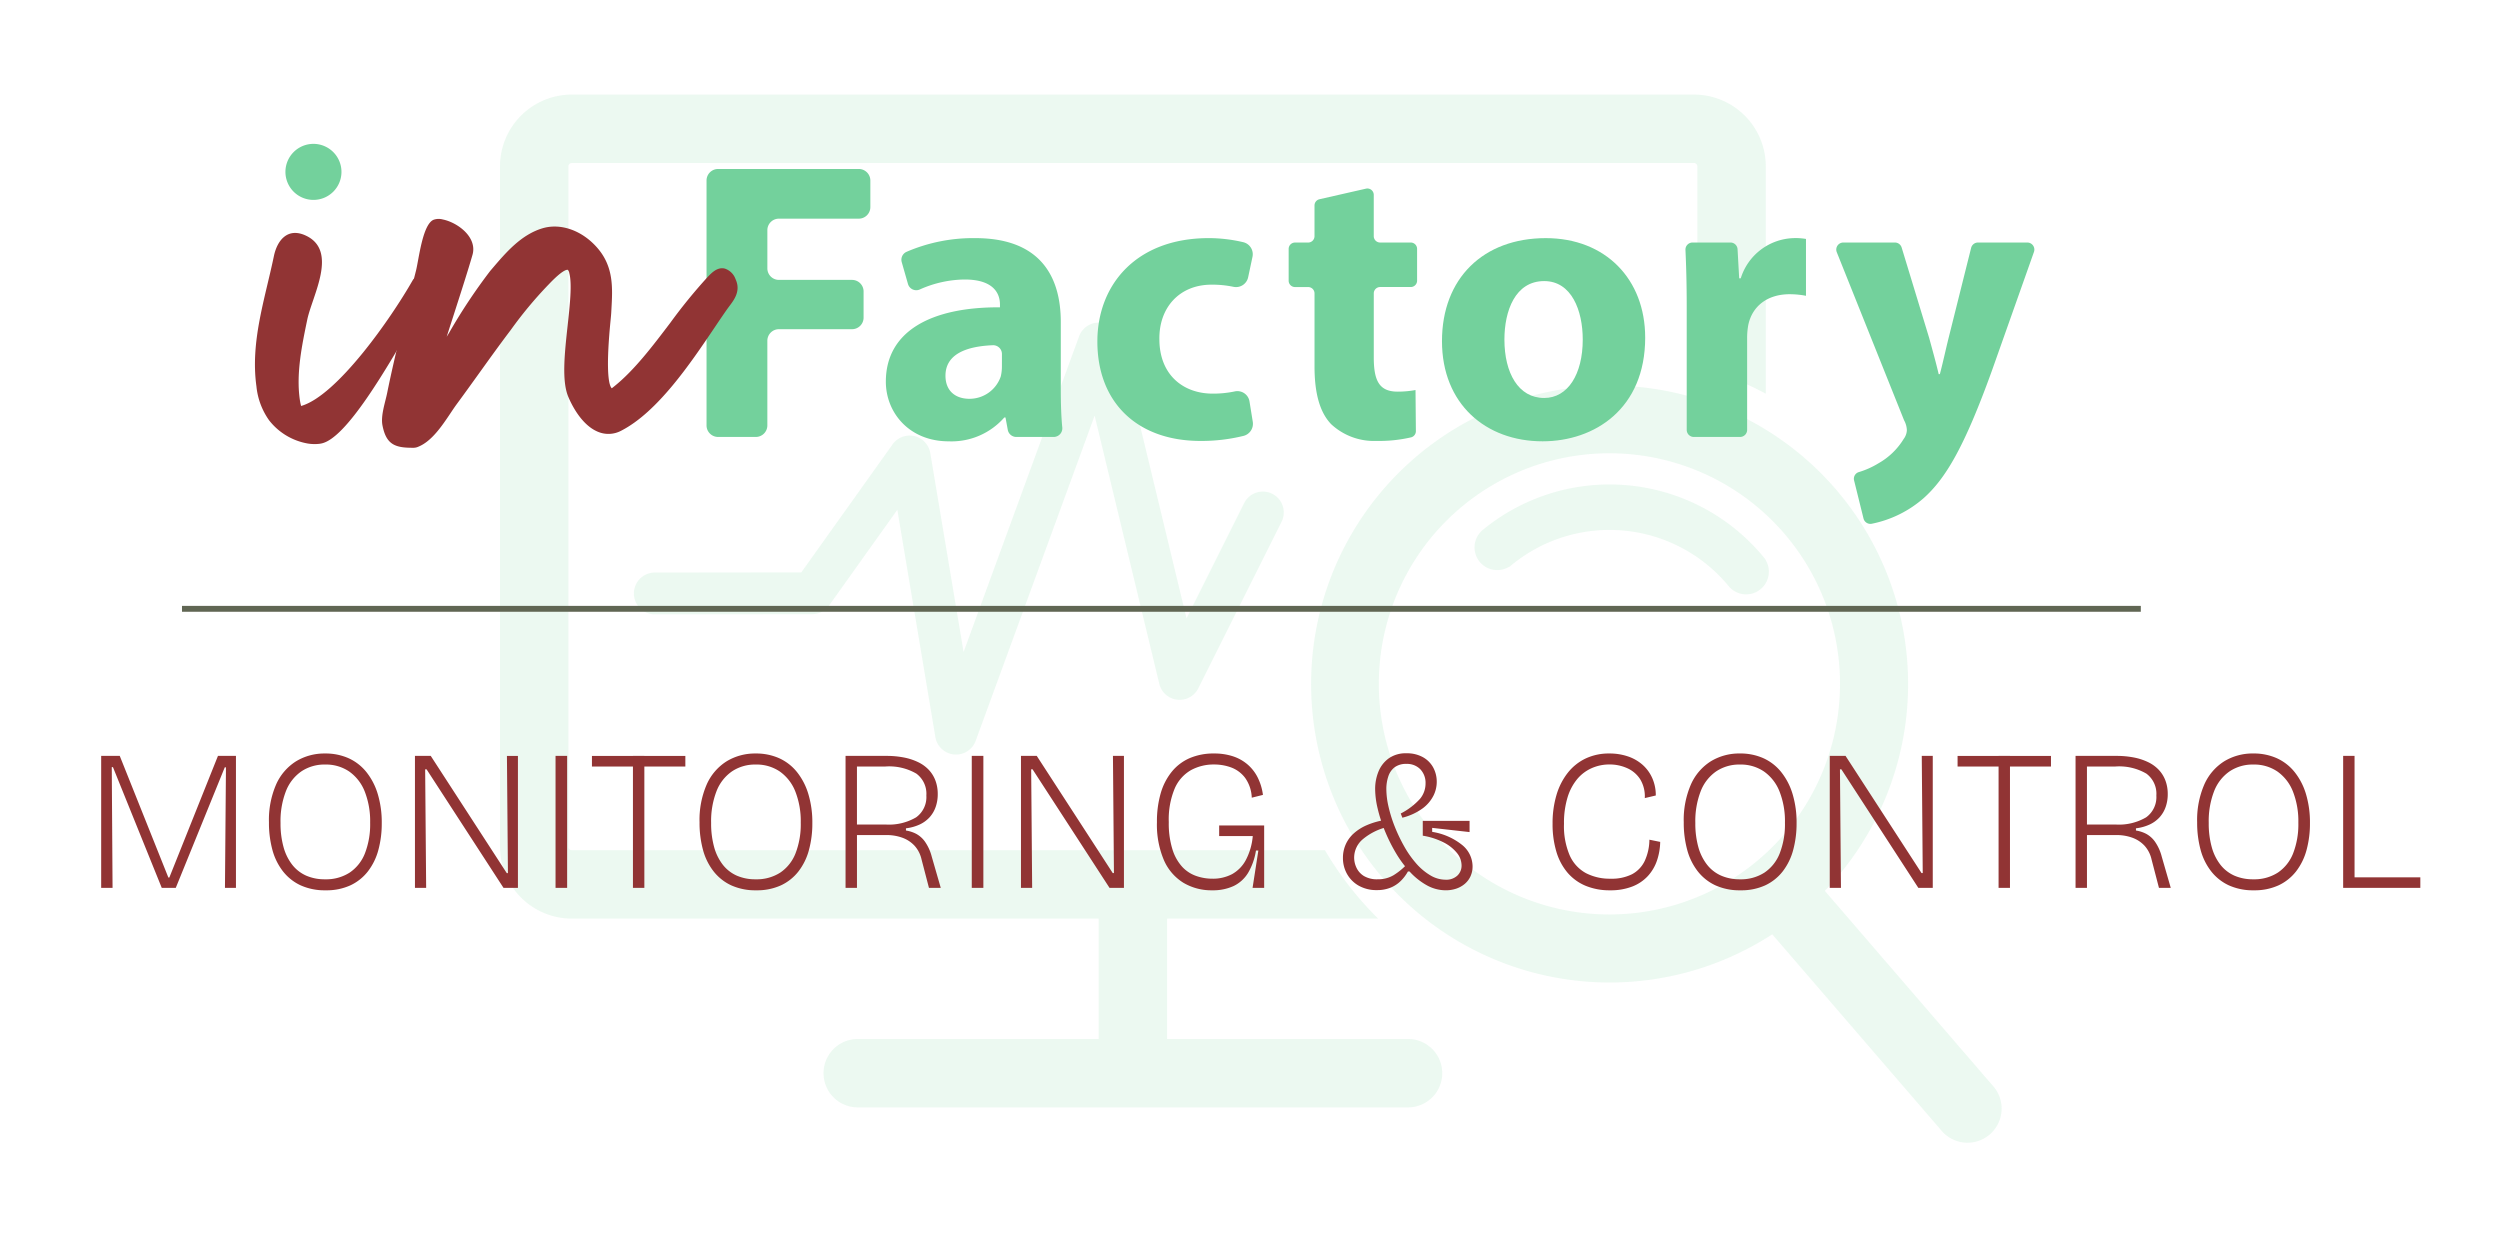 <svg xmlns="http://www.w3.org/2000/svg" xmlns:xlink="http://www.w3.org/1999/xlink" width="425" height="212" viewBox="0 0 425 212"><defs><clipPath id="clip-Artboard_21"><rect width="425" height="212"></rect></clipPath></defs><g id="Artboard_21" data-name="Artboard &#x2013; 21" clip-path="url(#clip-Artboard_21)"><path id="Path_2242" data-name="Path 2242" d="M12.191-.005h190.8a12.212,12.212,0,0,1,12.192,12.191v38.66a55.972,55.972,0,0,0-11.628-4.657v-34a.581.581,0,0,0-.563-.563H12.191a.581.581,0,0,0-.563.563v115.7a.581.581,0,0,0,.563.563H140.24a56.679,56.679,0,0,0,9.037,11.628H113.405v20.465h40.963a5.814,5.814,0,1,1,0,11.628H60.815a5.814,5.814,0,1,1,0-11.628h40.962V140.08H12.191A12.212,12.212,0,0,1,0,127.888V12.186A12.212,12.212,0,0,1,12.191-.005ZM26.316,88.358a3.553,3.553,0,0,1,0-7.107l24.907-.031L66.74,59.457a3.557,3.557,0,0,1,6.407,1.477h0l5.662,33.824L98.443,41.1a3.557,3.557,0,0,1,6.829.5l11.44,47.44,9.8-19.6a3.552,3.552,0,0,1,6.354,3.177l-14.085,28.17a3.555,3.555,0,0,1-6.7-.616L101.088,54.577,80.919,109.706a3.56,3.56,0,0,1-6.906-.49L67.546,70.581,55.957,86.834l0,0a3.548,3.548,0,0,1-2.9,1.493Zm144.942-7.931a3.86,3.86,0,0,1-4.178-6.434h0a33.933,33.933,0,0,1,47.748,4.654l.27.328.2.4a3.86,3.86,0,0,1-6.434,4.178h0a26.222,26.222,0,0,0-36.876-3.594l-.329.27ZM254,168.75a5.8,5.8,0,0,1-8.766,7.585L216.282,142.75a50.744,50.744,0,1,1,8.937-7.387Zm-40.627-38.2.021-.018q.123-.107.25-.2a39.2,39.2,0,1,0-.271.223Z" transform="translate(85 16.083)" fill="#73d19c" opacity="0.134"></path><path id="Path_2194" data-name="Path 2194" d="M39.7,2.1H63.618a1.965,1.965,0,0,1,1.965,1.965V8.582a1.965,1.965,0,0,1-1.965,1.963H50.04a1.965,1.965,0,0,0-1.965,1.965v6.48a1.964,1.964,0,0,0,1.965,1.965H62.468a1.965,1.965,0,0,1,1.965,1.965v4.451a1.965,1.965,0,0,1-1.965,1.965H50.04A1.965,1.965,0,0,0,48.074,31.3v14.39a1.964,1.964,0,0,1-1.965,1.965H39.7a1.965,1.965,0,0,1-1.965-1.965V4.063A1.965,1.965,0,0,1,39.7,2.1" transform="translate(82.376 26.627)" fill="#73d19c"></path><path id="Path_2195" data-name="Path 2195" d="M72.454,27.563a1.493,1.493,0,0,0-1.567-1.479c-4.628.191-8.032,1.591-8.032,5.184,0,2.637,1.756,3.922,4.059,3.922A5.61,5.61,0,0,0,72.251,31.4a7.2,7.2,0,0,0,.2-1.758ZM74.9,41.678a1.478,1.478,0,0,1-1.453-1.208l-.389-2.106h-.2A11.916,11.916,0,0,1,63.4,42.42c-6.691,0-10.681-4.866-10.681-10.14,0-8.583,7.707-12.707,19.4-12.64v-.472c0-1.756-.946-4.258-6.014-4.258a19.109,19.109,0,0,0-7.587,1.683,1.47,1.47,0,0,1-2.039-.928l-1.058-3.7a1.474,1.474,0,0,1,.8-1.752A28.615,28.615,0,0,1,67.928,7.877c11.015,0,14.532,6.492,14.532,14.266V33.633c0,2.36.075,4.647.252,6.415a1.474,1.474,0,0,1-1.467,1.63Z" transform="translate(97.875 32.605)" fill="#73d19c"></path><path id="Path_2196" data-name="Path 2196" d="M96.812,39.106a2.122,2.122,0,0,1-1.569,2.388,29.779,29.779,0,0,1-7.342.859c-10.681,0-17.509-6.488-17.509-16.9,0-9.666,6.624-17.578,18.931-17.578a25.7,25.7,0,0,1,5.9.7,2.107,2.107,0,0,1,1.536,2.494l-.736,3.465a2.108,2.108,0,0,1-2.535,1.613,17.505,17.505,0,0,0-3.7-.358c-5.406,0-8.923,3.855-8.854,9.263,0,6.079,4.059,9.259,9.06,9.259a17.646,17.646,0,0,0,3.8-.385,2.085,2.085,0,0,1,2.464,1.742Z" transform="translate(116.161 32.605)" fill="#73d19c"></path><path id="Path_2197" data-name="Path 2197" d="M100.843,4.809v7.025a1.082,1.082,0,0,0,1.082,1.082h5.2A1.081,1.081,0,0,1,108.21,14V19.4a1.082,1.082,0,0,1-1.082,1.082h-5.2a1.081,1.081,0,0,0-1.082,1.08V32.453c0,3.984.946,5.812,4.053,5.812a16.44,16.44,0,0,0,3.042-.273l.063,6.98a1.087,1.087,0,0,1-.808,1.062,23.941,23.941,0,0,1-5.878.608,10.679,10.679,0,0,1-7.707-2.836c-1.892-1.961-2.838-5.137-2.838-9.8V21.567a1.081,1.081,0,0,0-1.08-1.08H87.456a1.081,1.081,0,0,1-1.08-1.082V14a1.081,1.081,0,0,1,1.08-1.08H89.69a1.081,1.081,0,0,0,1.08-1.082V6.613a1.082,1.082,0,0,1,.84-1.054l7.91-1.8a1.081,1.081,0,0,1,1.322,1.054" transform="translate(132.696 28.313)" fill="#73d19c"></path><path id="Path_2198" data-name="Path 2198" d="M109.8,25.117c0,5.676,2.368,9.934,6.759,9.934,3.99,0,6.557-3.986,6.557-9.934,0-4.936-1.894-9.938-6.557-9.938-4.934,0-6.759,5.07-6.759,9.938m23.932-.338c0,12.1-8.588,17.639-17.446,17.639-9.666,0-17.1-6.352-17.1-17.033S106.22,7.877,116.83,7.877c10.138,0,16.9,6.964,16.9,16.9" transform="translate(145.951 32.605)" fill="#73d19c"></path><path id="Path_2199" data-name="Path 2199" d="M119.747,19.506c0-4.165-.1-7.09-.214-9.625a1.2,1.2,0,0,1,1.206-1.257h6.451a1.206,1.206,0,0,1,1.2,1.141l.275,4.942h.269a9.717,9.717,0,0,1,8.923-6.83,10.375,10.375,0,0,1,2.165.138v9.666a14.826,14.826,0,0,0-2.771-.269c-3.788,0-6.358,2.028-7.033,5.2a12.18,12.18,0,0,0-.2,2.3V40.471a1.205,1.205,0,0,1-1.206,1.206h-7.859a1.206,1.206,0,0,1-1.206-1.206Z" transform="translate(166.995 32.605)" fill="#73d19c"></path><path id="Path_2200" data-name="Path 2200" d="M142.1,8.244a1.2,1.2,0,0,1,1.149.852l4.677,15.368c.537,1.961,1.213,4.4,1.619,6.154h.2c.472-1.758,1.015-4.26,1.487-6.154l3.829-15.309a1.2,1.2,0,0,1,1.166-.911h8.38a1.2,1.2,0,0,1,1.133,1.6L158.6,30.011c-4.73,13.112-7.91,18.386-11.625,21.7a19.074,19.074,0,0,1-8.8,4.34,1.207,1.207,0,0,1-1.41-.893l-1.6-6.462a1.18,1.18,0,0,1,.812-1.428,14.166,14.166,0,0,0,3.353-1.506,11.8,11.8,0,0,0,4.262-4.124,2.671,2.671,0,0,0,.543-1.487,3.738,3.738,0,0,0-.474-1.689L132.221,9.894a1.2,1.2,0,0,1,1.117-1.65Z" transform="translate(180.032 32.985)" fill="#73d19c"></path><path id="Path_1414" data-name="Path 1414" d="M29.49,15.123a1.193,1.193,0,0,0-1.308-.409l-.2.028a1.649,1.649,0,0,0-1.221.844C23.126,21.959,13.973,35.1,7.847,36.861a9.212,9.212,0,0,1-.23-1.147C7,31.277,7.989,26.532,8.889,22.2c.844-4.073,5.33-11.721-.258-14.313-3.07-1.422-4.85.8-5.412,3.5C1.7,18.689-.806,25.948.254,33.543A11.981,11.981,0,0,0,2.409,39.3,10.648,10.648,0,0,0,9,43.247a7.2,7.2,0,0,0,1.988.041c.106-.014.214-.035.321-.057,4.13-.857,10.758-12.034,16.646-22.444l1.213-2.134a2.336,2.336,0,0,0,.25-1.5,1.215,1.215,0,0,1,.1-.828l.317-.694Z" transform="translate(43.342 32.156)" fill="#913434"></path><path id="Path_1422" data-name="Path 1422" d="M7.31,0a4.763,4.763,0,1,0,4.763,4.763A4.769,4.769,0,0,0,7.31,0" transform="translate(45.977 24.457)" fill="#73d19c"></path><path id="Path_1423" data-name="Path 1423" d="M70.7,16.462a2.9,2.9,0,0,0-1.829-1.754c-1.239-.293-2.2.706-2.905,1.44A90.632,90.632,0,0,0,59.645,23.9c-3.021,3.986-6.144,8.107-9.556,10.834-.122.1-.348.277-.411.326-.372-.326-1.133-2.091-.216-11.474.059-.6.1-1.046.114-1.278l.045-.818c.191-3.457.389-7.033-2.336-10.221-2.559-3-6.24-4.34-9.371-3.412-3.632,1.076-6.228,4.118-8.518,6.8l-.387.452a95.1,95.1,0,0,0-6.962,10.476l-.437.718c.4-1.265.82-2.565,1.235-3.853,1.247-3.882,2.427-7.548,3.149-10.069.861-2.995-2.515-5.507-5.066-6.022a2.631,2.631,0,0,0-1.556.059c-1.88.8-2.5,6.754-2.983,8.655q-1.343,5.31-2.616,10.636c-.8,3.373-1.6,6.752-2.285,10.152-.323,1.6-1.115,3.829-.8,5.487.625,3.245,2.1,3.837,5.139,3.827l.2,0a2.074,2.074,0,0,0,.816-.205c2.238-.932,3.99-3.548,5.4-5.652.38-.57.739-1.107,1.08-1.569,1.278-1.731,2.533-3.481,3.79-5.231,1.666-2.321,3.332-4.641,5.048-6.919l.37-.49a69.28,69.28,0,0,1,6.219-7.5l.328-.34c2.205-2.3,2.936-2.4,3.133-2.338a1.244,1.244,0,0,1,.252.588c.476,1.86.081,5.463-.3,8.948-.5,4.6-1.021,9.352.12,12.048.586,1.39,2.244,4.744,4.966,5.91a4.6,4.6,0,0,0,4.036-.157c6.193-3.184,11.755-11.434,15.816-17.456.8-1.192,1.552-2.3,2.238-3.276l.35-.472c.83-1.1,1.965-2.612,1.005-4.6" transform="translate(54.328 30.947)" fill="#913434"></path><line id="Line_144" data-name="Line 144" x2="333" transform="translate(30.938 103.5)" fill="none" stroke="#606653" stroke-width="1"></line><path id="Path_2244" data-name="Path 2244" d="M3.2,0V-22.44H6.358L14.62-1.768h.17L23.052-22.44h3.06V0h-1.87l.17-20.5h-.2L15.878,0H13.5L5.2-20.536H5L5.134,0ZM41.344.408a9.874,9.874,0,0,1-4.25-.85,8.194,8.194,0,0,1-3.009-2.4A10.289,10.289,0,0,1,32.3-6.494a17.592,17.592,0,0,1-.578-4.658,15.091,15.091,0,0,1,1.224-6.443,8.9,8.9,0,0,1,3.383-3.927,9.26,9.26,0,0,1,4.947-1.326,9.555,9.555,0,0,1,3.978.8A8.224,8.224,0,0,1,48.28-19.7a11.034,11.034,0,0,1,1.938,3.74,16.68,16.68,0,0,1,.68,4.947,17.124,17.124,0,0,1-.578,4.573,10.289,10.289,0,0,1-1.768,3.621,8.153,8.153,0,0,1-2.975,2.38A9.761,9.761,0,0,1,41.344.408Zm-.068-1.87A7.365,7.365,0,0,0,45.441-2.6a7.023,7.023,0,0,0,2.6-3.281,13.637,13.637,0,0,0,.884-5.2,13.8,13.8,0,0,0-.918-5.3,7.511,7.511,0,0,0-2.635-3.4,7.012,7.012,0,0,0-4.1-1.19,7.042,7.042,0,0,0-4.029,1.156,7.294,7.294,0,0,0-2.635,3.366,14.106,14.106,0,0,0-.918,5.406,14.946,14.946,0,0,0,.51,4.1,8.59,8.59,0,0,0,1.479,3.009,6.231,6.231,0,0,0,2.38,1.853A7.815,7.815,0,0,0,41.276-1.462ZM56.542,0V-22.44h2.686L72.148-2.516h.2l-.17-19.924h1.87V0H71.6L58.514-20.162h-.238L58.446,0Zm23.9,0V-22.44h1.972V0ZM93.6,0V-22.44H95.54V0Zm-6.97-20.638v-1.8H102.51v1.8ZM114.546.408a9.874,9.874,0,0,1-4.25-.85,8.194,8.194,0,0,1-3.009-2.4A10.289,10.289,0,0,1,105.5-6.494a17.592,17.592,0,0,1-.578-4.658,15.091,15.091,0,0,1,1.224-6.443,8.9,8.9,0,0,1,3.383-3.927,9.26,9.26,0,0,1,4.947-1.326,9.555,9.555,0,0,1,3.978.8,8.225,8.225,0,0,1,3.026,2.346,11.034,11.034,0,0,1,1.938,3.74,16.68,16.68,0,0,1,.68,4.947,17.124,17.124,0,0,1-.578,4.573,10.289,10.289,0,0,1-1.768,3.621,8.153,8.153,0,0,1-2.975,2.38A9.761,9.761,0,0,1,114.546.408Zm-.068-1.87A7.365,7.365,0,0,0,118.643-2.6a7.023,7.023,0,0,0,2.6-3.281,13.637,13.637,0,0,0,.884-5.2,13.8,13.8,0,0,0-.918-5.3,7.511,7.511,0,0,0-2.635-3.4,7.012,7.012,0,0,0-4.1-1.19,7.042,7.042,0,0,0-4.029,1.156,7.294,7.294,0,0,0-2.635,3.366,14.106,14.106,0,0,0-.918,5.406,14.946,14.946,0,0,0,.51,4.1,8.59,8.59,0,0,0,1.479,3.009,6.231,6.231,0,0,0,2.38,1.853A7.815,7.815,0,0,0,114.478-1.462ZM129.744,0V-22.44h6.936a15.283,15.283,0,0,1,2.992.272,9.875,9.875,0,0,1,2.431.8,6.153,6.153,0,0,1,1.8,1.309,5.448,5.448,0,0,1,1.122,1.819,6.459,6.459,0,0,1,.391,2.295,6.5,6.5,0,0,1-.357,2.193A5.127,5.127,0,0,1,144.024-12a5.33,5.33,0,0,1-1.683,1.224,7.693,7.693,0,0,1-2.329.646v.374a5.728,5.728,0,0,1,1.7.544,4.422,4.422,0,0,1,1.513,1.326A7.868,7.868,0,0,1,144.4-5.3l1.53,5.3h-2.006l-1.258-4.828a5.175,5.175,0,0,0-1.156-2.3,5.288,5.288,0,0,0-2.04-1.377,7.751,7.751,0,0,0-2.822-.476h-4.964V0Zm1.938-10.778h4.828A9.111,9.111,0,0,0,141.746-12a4.233,4.233,0,0,0,1.734-3.706,4.256,4.256,0,0,0-1.7-3.723,9.187,9.187,0,0,0-5.27-1.207h-4.828ZM151.2,0V-22.44h1.972V0Zm8.364,0V-22.44h2.686l12.92,19.924h.2L175.2-22.44h1.87V0h-2.448l-13.09-20.162H161.3L161.466,0Zm32.5.408a9.3,9.3,0,0,1-4.879-1.275,8.48,8.48,0,0,1-3.315-3.842,15.416,15.416,0,0,1-1.19-6.477,17.262,17.262,0,0,1,.629-4.862,10.407,10.407,0,0,1,1.87-3.672,8.083,8.083,0,0,1,3.043-2.329,10.235,10.235,0,0,1,4.182-.8,10.132,10.132,0,0,1,3.145.459,7.336,7.336,0,0,1,2.482,1.36,7.169,7.169,0,0,1,1.751,2.21,9.271,9.271,0,0,1,.918,3.009l-1.9.476a6.188,6.188,0,0,0-1.139-3.383,5.265,5.265,0,0,0-2.346-1.751,8.3,8.3,0,0,0-2.907-.51,8.042,8.042,0,0,0-3.961.969,6.6,6.6,0,0,0-2.754,3.128,13.644,13.644,0,0,0-1,5.695,14.784,14.784,0,0,0,.629,4.658,7.849,7.849,0,0,0,1.666,2.958,5.889,5.889,0,0,0,2.38,1.547,8.31,8.31,0,0,0,2.7.459,6.977,6.977,0,0,0,3.4-.782,5.94,5.94,0,0,0,2.329-2.4,10.751,10.751,0,0,0,1.173-4.063h-5.712v-1.8h7.65V0h-1.972l.986-6.358h-.408a10.649,10.649,0,0,1-1.343,3.808,5.854,5.854,0,0,1-2.448,2.227A8.341,8.341,0,0,1,192.066.408Zm39.746,0a6.649,6.649,0,0,1-3.247-.85,11.552,11.552,0,0,1-2.89-2.295A18.732,18.732,0,0,1,223.261-6a28.667,28.667,0,0,1-1.853-3.74A24.83,24.83,0,0,1,220.2-13.5a14.665,14.665,0,0,1-.425-3.264,7.787,7.787,0,0,1,.578-3.043,5.156,5.156,0,0,1,1.751-2.227,5,5,0,0,1,3.009-.85,5.56,5.56,0,0,1,2.754.646,4.455,4.455,0,0,1,1.768,1.751,5.07,5.07,0,0,1,.612,2.5,5.255,5.255,0,0,1-.561,2.312,6.217,6.217,0,0,1-1.819,2.142,9.886,9.886,0,0,1-3.468,1.6l-.272-.714a11.443,11.443,0,0,0,3.281-2.5,4.074,4.074,0,0,0,.935-2.6,3.334,3.334,0,0,0-.884-2.414,3.15,3.15,0,0,0-2.38-.918,3.205,3.205,0,0,0-1.972.561,3.163,3.163,0,0,0-1.088,1.547,6.751,6.751,0,0,0-.34,2.21,13.58,13.58,0,0,0,.374,2.975,22.92,22.92,0,0,0,1.054,3.366,27.417,27.417,0,0,0,1.6,3.349,16.986,16.986,0,0,0,2.04,2.907,9.861,9.861,0,0,0,2.4,2.023,5.084,5.084,0,0,0,2.6.748,2.751,2.751,0,0,0,2.006-.7,2.305,2.305,0,0,0,.714-1.717,3.4,3.4,0,0,0-.782-2.125,6.937,6.937,0,0,0-2.244-1.785,12.014,12.014,0,0,0-3.57-1.156V-11.39h7.956v1.9l-6.358-.714v.68a10.783,10.783,0,0,1,5.117,2.244,4.718,4.718,0,0,1,1.751,3.6,4.012,4.012,0,0,1-.357,1.717,3.707,3.707,0,0,1-.986,1.292,4.385,4.385,0,0,1-1.445.8A5.448,5.448,0,0,1,231.812.408ZM220.082.374a6.073,6.073,0,0,1-3.094-.748A5.238,5.238,0,0,1,215-2.363a5.493,5.493,0,0,1-.7-2.737,5.62,5.62,0,0,1,.442-2.227A5.548,5.548,0,0,1,216.07-9.2a8.065,8.065,0,0,1,2.244-1.445,13,13,0,0,1,3.23-.918l.238,1.224a10.147,10.147,0,0,0-4.114,2.074,4.094,4.094,0,0,0-1.462,3.128,4.038,4.038,0,0,0,.391,1.7,3.329,3.329,0,0,0,1.258,1.411,4.313,4.313,0,0,0,2.363.561,5.077,5.077,0,0,0,2.7-.7,11.235,11.235,0,0,0,2.193-1.785l1.19,1.156h-.952a7.057,7.057,0,0,1-1.241,1.632,5.365,5.365,0,0,1-1.717,1.122A6.019,6.019,0,0,1,220.082.374Zm39.61.034a10.569,10.569,0,0,1-4.131-.765,8.185,8.185,0,0,1-3.077-2.227,9.792,9.792,0,0,1-1.9-3.57,16.229,16.229,0,0,1-.646-4.76,16.822,16.822,0,0,1,.663-4.879,11.188,11.188,0,0,1,1.921-3.774A8.539,8.539,0,0,1,255.561-22a9.257,9.257,0,0,1,4.029-.85,9.682,9.682,0,0,1,3.145.493,7.239,7.239,0,0,1,2.5,1.428,6.587,6.587,0,0,1,1.649,2.261,7.146,7.146,0,0,1,.6,2.958l-1.87.442a5.581,5.581,0,0,0-.782-3.2,5.053,5.053,0,0,0-2.21-1.887,7.271,7.271,0,0,0-3.026-.629,7.4,7.4,0,0,0-2.975.612,6.8,6.8,0,0,0-2.465,1.836,8.91,8.91,0,0,0-1.666,3.128,14.845,14.845,0,0,0-.612,4.522,12.64,12.64,0,0,0,.969,5.355A6.334,6.334,0,0,0,255.6-2.516a8.8,8.8,0,0,0,4.2.952,7.641,7.641,0,0,0,3.655-.765,5.009,5.009,0,0,0,2.142-2.244,8.759,8.759,0,0,0,.8-3.621l1.836.374a10.4,10.4,0,0,1-.544,3.162,7.428,7.428,0,0,1-1.547,2.635A7.092,7.092,0,0,1,263.5-.238,10.142,10.142,0,0,1,259.692.408Zm22.168,0a9.874,9.874,0,0,1-4.25-.85,8.194,8.194,0,0,1-3.009-2.4,10.29,10.29,0,0,1-1.785-3.655,17.591,17.591,0,0,1-.578-4.658,15.091,15.091,0,0,1,1.224-6.443,8.9,8.9,0,0,1,3.383-3.927,9.26,9.26,0,0,1,4.947-1.326,9.555,9.555,0,0,1,3.978.8A8.225,8.225,0,0,1,288.8-19.7a11.035,11.035,0,0,1,1.938,3.74,16.68,16.68,0,0,1,.68,4.947,17.124,17.124,0,0,1-.578,4.573,10.289,10.289,0,0,1-1.768,3.621,8.153,8.153,0,0,1-2.975,2.38A9.761,9.761,0,0,1,281.86.408Zm-.068-1.87A7.365,7.365,0,0,0,285.957-2.6a7.023,7.023,0,0,0,2.6-3.281,13.637,13.637,0,0,0,.884-5.2,13.8,13.8,0,0,0-.918-5.3,7.511,7.511,0,0,0-2.635-3.4,7.012,7.012,0,0,0-4.1-1.19,7.042,7.042,0,0,0-4.029,1.156,7.294,7.294,0,0,0-2.635,3.366,14.106,14.106,0,0,0-.918,5.406,14.947,14.947,0,0,0,.51,4.1A8.59,8.59,0,0,0,276.2-3.944a6.231,6.231,0,0,0,2.38,1.853A7.815,7.815,0,0,0,281.792-1.462ZM297.058,0V-22.44h2.686l12.92,19.924h.2L312.7-22.44h1.87V0H312.12L299.03-20.162h-.238L298.962,0Zm28.7,0V-22.44h1.938V0Zm-6.97-20.638v-1.8h15.878v1.8ZM338.844,0V-22.44h6.936a15.283,15.283,0,0,1,2.992.272,9.874,9.874,0,0,1,2.431.8,6.153,6.153,0,0,1,1.8,1.309,5.448,5.448,0,0,1,1.122,1.819,6.46,6.46,0,0,1,.391,2.295,6.5,6.5,0,0,1-.357,2.193A5.127,5.127,0,0,1,353.124-12a5.33,5.33,0,0,1-1.683,1.224,7.693,7.693,0,0,1-2.329.646v.374a5.729,5.729,0,0,1,1.7.544,4.422,4.422,0,0,1,1.513,1.326A7.869,7.869,0,0,1,353.5-5.3l1.53,5.3h-2.006l-1.258-4.828a5.175,5.175,0,0,0-1.156-2.3,5.288,5.288,0,0,0-2.04-1.377,7.751,7.751,0,0,0-2.822-.476h-4.964V0Zm1.938-10.778h4.828A9.111,9.111,0,0,0,350.846-12a4.233,4.233,0,0,0,1.734-3.706,4.256,4.256,0,0,0-1.7-3.723,9.187,9.187,0,0,0-5.27-1.207h-4.828ZM369.138.408a9.874,9.874,0,0,1-4.25-.85,8.194,8.194,0,0,1-3.009-2.4,10.29,10.29,0,0,1-1.785-3.655,17.591,17.591,0,0,1-.578-4.658,15.091,15.091,0,0,1,1.224-6.443,8.9,8.9,0,0,1,3.383-3.927,9.26,9.26,0,0,1,4.947-1.326,9.555,9.555,0,0,1,3.978.8,8.224,8.224,0,0,1,3.026,2.346,11.034,11.034,0,0,1,1.938,3.74,16.68,16.68,0,0,1,.68,4.947,17.124,17.124,0,0,1-.578,4.573,10.289,10.289,0,0,1-1.768,3.621,8.152,8.152,0,0,1-2.975,2.38A9.761,9.761,0,0,1,369.138.408Zm-.068-1.87A7.365,7.365,0,0,0,373.235-2.6a7.023,7.023,0,0,0,2.6-3.281,13.637,13.637,0,0,0,.884-5.2,13.8,13.8,0,0,0-.918-5.3,7.511,7.511,0,0,0-2.635-3.4,7.012,7.012,0,0,0-4.1-1.19,7.042,7.042,0,0,0-4.029,1.156,7.293,7.293,0,0,0-2.635,3.366,14.106,14.106,0,0,0-.918,5.406,14.947,14.947,0,0,0,.51,4.1,8.59,8.59,0,0,0,1.479,3.009,6.231,6.231,0,0,0,2.38,1.853A7.815,7.815,0,0,0,369.07-1.462ZM384.336,0V-22.44h1.938V0Zm1.02,0V-1.8h12.1V0Z" transform="translate(14 150.943)" fill="#913434"></path></g></svg>